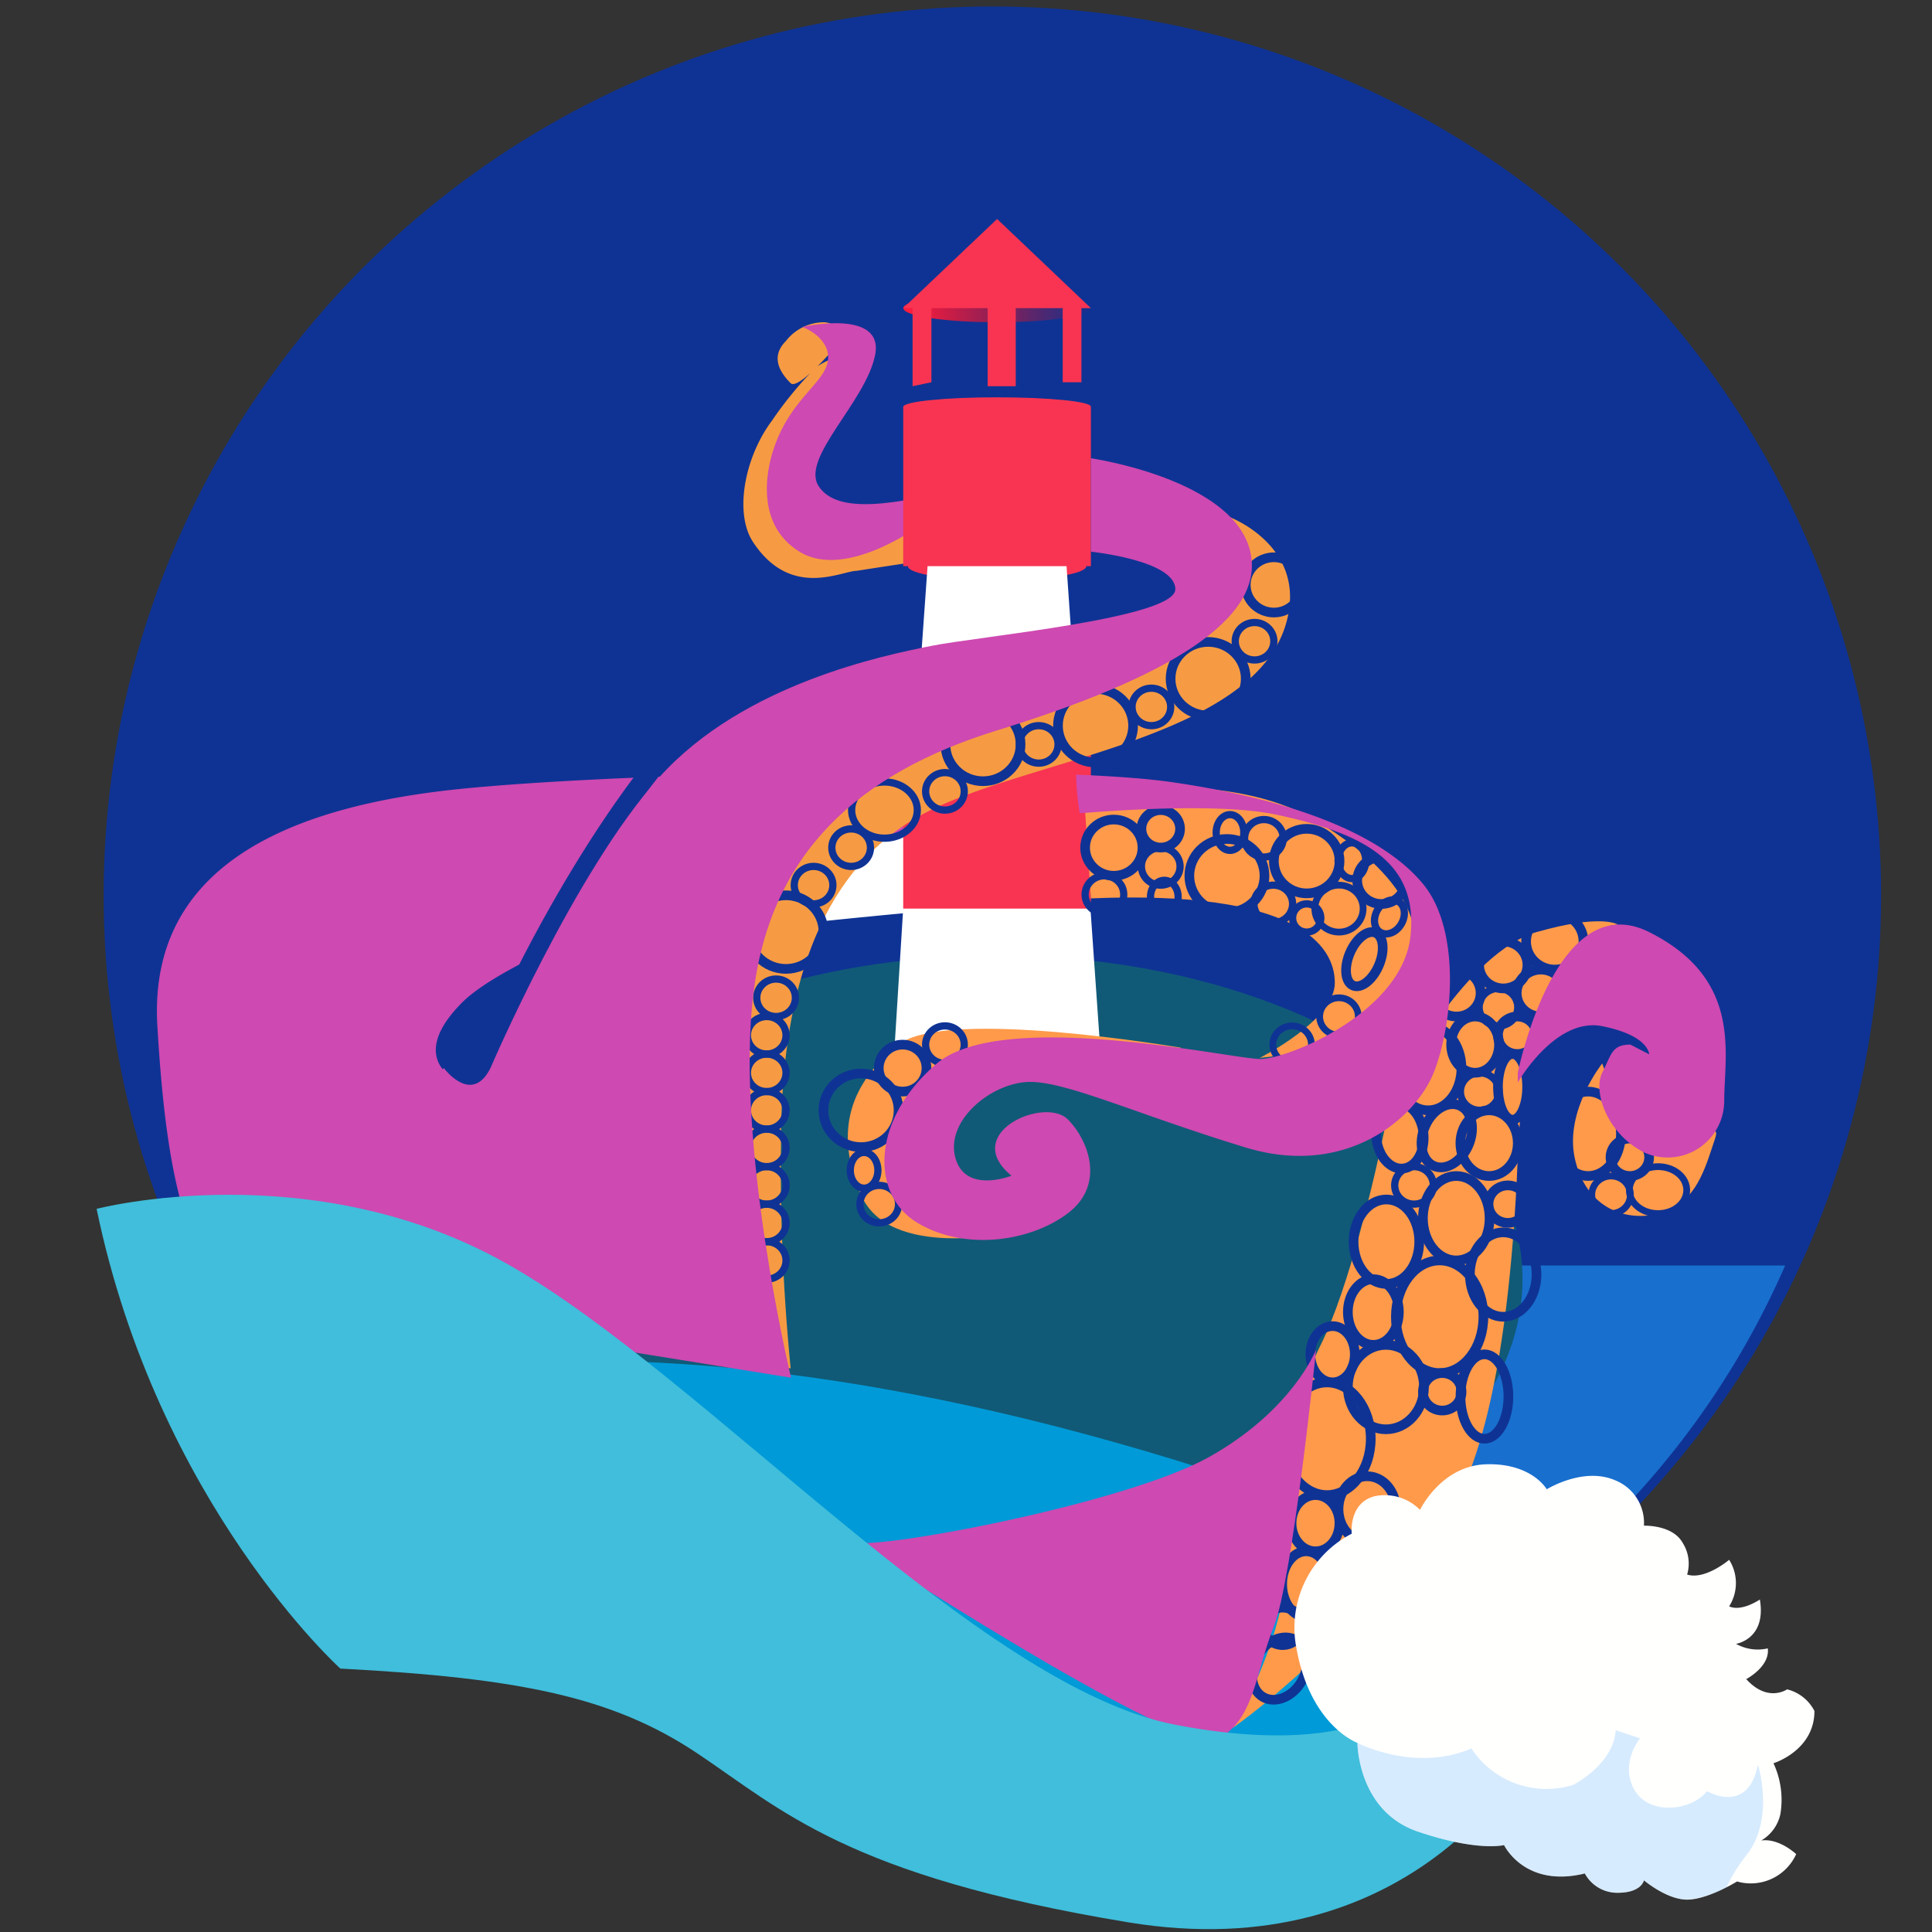<svg id="Layer_1" data-name="Layer 1" xmlns="http://www.w3.org/2000/svg" xmlns:xlink="http://www.w3.org/1999/xlink" viewBox="0 0 200 200"><rect x="0" y="0" width="200" height="200" fill="#333333" stroke="none"/><defs><style>.cls-1{fill:#0f3394;}.cls-2{fill:#186fce;}.cls-3{fill:#105a77;}.cls-4{fill:#009ad8;}.cls-5{fill:#fff;}.cls-6{fill:#ce49b1;}.cls-7{fill:url(#linear-gradient);}.cls-8{fill:#fe9a4a;}.cls-9{fill:#f69b43;}.cls-10{fill:#f83452;}.cls-11,.cls-12,.cls-13,.cls-14{fill:none;stroke:#0f3394;stroke-miterlimit:10;}.cls-11{stroke-width:2px;}.cls-13{stroke-width:0.75px;}.cls-14{stroke-width:0.7px;}.cls-15{fill:#40bedb;}.cls-16{fill:#fffffe;}.cls-17{fill:#85c2ff;opacity:0.33;}</style><linearGradient id="linear-gradient" x1="93.5" y1="31.9" x2="112.93" y2="31.9" gradientUnits="userSpaceOnUse"><stop offset="0.03" stop-color="#ff1d3e"/><stop offset="1" stop-color="red" stop-opacity="0"/></linearGradient></defs><title>horrible</title><circle class="cls-1" cx="102.73" cy="92.67" r="92"/><path class="cls-2" d="M156.31,131H184.8a86.68,86.68,0,0,1-16.35,24.76H150.81Z"/><ellipse class="cls-3" cx="103.22" cy="132.42" rx="54.39" ry="33.51"/><path class="cls-4" d="M29.4,145.54S65.34,129,142.07,158.16c0,0,11.65,16.51-6.8,25.26S61.45,181.47,29.4,145.54Z"/><path class="cls-5" d="M93.52,94.54c-19.18,1.78-37.9,4.38-37.9,4.38A268.4,268.4,0,0,1,94,85.5"/><path class="cls-6" d="M109.53,80.12c-19.39-.68-51.68.25-64.1,1.8-15.54,1.94-30.11,7.77-29.14,24.28s2.91,19.43,4.85,26.22,26.17-20.56,26.17-20.56-5.28-2.26.54-8.09,32.54-15,43.22-17c4.78-.87,11.78-1.84,18.85-2.46A31.69,31.69,0,0,1,109.53,80.12Z"/><ellipse class="cls-7" cx="103.22" cy="31.9" rx="9.71" ry="1.46"/><path class="cls-8" d="M127.62,178.87s5.89-10,5.55-18,.64-15.82,3.55-21.65,5.66-17.54,6.72-22.85,8.82-17.94,15.62-19.88,8.43-.77,8.43-.77-9.4-.2-10.37,24.08-4.86,34-7.77,37.88S136,172.87,127.62,178.87Z"/><path class="cls-8" d="M165.86,110.09S162,114.94,163,119.8s4.85,6.8,8.74,5.83c3.49-.88,4.59-4.08,5.5-6.85l.3-.91c1-2.93-4.54,3.78-7.11.91S165.86,110.09,165.86,110.09Z"/><path class="cls-9" d="M95.93,51.81a46.56,46.56,0,0,1-7.77,3.89c-2.49,1-4.21.45-5.27-.32a8.91,8.91,0,0,1-2.5-6.48c0-2.92,4.86-8.75,6.8-10.69s0-4.85-1.94-4.85a5,5,0,0,0-3.89,1.94c-1,1-1.45,2.43.49,4.37.68.69,3.88-2.91,3.88-2.91,2,0-.48.48-1.45,1.45a39,39,0,0,0-4.37,5.34C77,47.44,76,53.27,78,56.18c3.89,5.83,9.09,2.93,10.69,2.91,0,0,9.22-1.45,10.19-1.45S95.93,51.81,95.93,51.81Z"/><path class="cls-6" d="M95.45,54.24s-7.77,5.83-12.63,2.91-3.64-9.23-1.94-12.62c1.94-3.89,4.85-5.35,4.85-7.53s-2.67-3.16-2.67-3.16,8.5-1.94,7.53,2.92-7.77,10.68-5.83,13.59,7.77,1.95,15.54,0Z"/><ellipse class="cls-10" cx="103.22" cy="58.61" rx="9.23" ry="1.46"/><polygon class="cls-5" points="113.9 108.63 92.53 109.6 93.47 94.51 94.11 85.51 96.09 57.64 110.34 57.64 113.9 108.63"/><path class="cls-10" d="M103.22,41.13c-5.37,0-9.72.43-9.72,1V58.61h19.43V42.1C112.93,41.56,108.58,41.13,103.22,41.13Z"/><path class="cls-10" d="M103.22,77.55c-5.37,0-9.72-.54-9.72,0V94.06h19.43V77.55C112.93,77,108.58,77.55,103.22,77.55Z"/><polygon class="cls-10" points="93.5 31.9 103.22 22.67 112.93 31.9 93.5 31.9"/><rect class="cls-10" x="102.24" y="30.96" width="2.91" height="9.02"/><polygon class="cls-10" points="96.42 39.57 94.47 39.98 94.47 31.37 96.42 31.37 96.42 39.57"/><rect class="cls-10" x="110.01" y="31.37" width="1.94" height="8.2"/><path class="cls-9" d="M81.85,141.65a211.05,211.05,0,0,1-1-23.31c0-15.54,3.88-28.17,14.57-34s35-7.77,37.87-20.4c1.75-7.57-6.07-10.44-6.07-10.44s3.16,7.53-7.52,12.38S89.59,74.05,80.88,84.35C70.19,97,58.54,123.2,64.36,131.94S81.85,141.65,81.85,141.65Z"/><path class="cls-8" d="M122.32,108.47s-24.45-4.21-29.3-.33-6.8,8.74-3.89,15.54,15.54,3.89,15.54,3.89S94,122.71,94,120.77s1.94-6.8,4.85-8.74S115.68,108.79,122.32,108.47Z"/><path class="cls-8" d="M112.2,82l.73,11c21.35-.89,25.25,4.85,25.25,8.74s-7.77,7.77-7.77,7.77l8.74-1s18.46-10.69-2.91-23.55c-5.84-3.52-14.52-4.08-24-3"/><path class="cls-11" d="M69.22,77.55s-9.71,10.68-19.42,33"/><ellipse class="cls-12" cx="143.52" cy="128.54" rx="3.4" ry="4.37"/><ellipse class="cls-12" cx="164.4" cy="117.37" rx="3.4" ry="4.37"/><ellipse class="cls-12" cx="149.03" cy="136.31" rx="4.53" ry="5.83"/><ellipse class="cls-12" cx="137.37" cy="148.94" rx="4.53" ry="5.83"/><ellipse class="cls-12" cx="142.17" cy="135.82" rx="2.64" ry="3.4"/><ellipse class="cls-12" cx="132.46" cy="172.73" rx="3.4" ry="2.64" transform="translate(-83.36 201.08) rotate(-60)"/><ellipse class="cls-12" cx="152.7" cy="108.14" rx="2.48" ry="2.91"/><ellipse class="cls-12" cx="149.3" cy="144.08" rx="2" ry="1.94"/><ellipse class="cls-13" cx="131.81" cy="93.57" rx="2" ry="1.94"/><ellipse class="cls-13" cx="91.02" cy="124.65" rx="2" ry="1.94"/><ellipse class="cls-13" cx="97.82" cy="108.14" rx="2" ry="1.94"/><circle class="cls-13" cx="135.27" cy="95.03" r="1.46"/><ellipse class="cls-12" cx="136.18" cy="157.68" rx="2.48" ry="2.91"/><ellipse class="cls-12" cx="157.07" cy="107.17" rx="2" ry="1.94"/><ellipse class="cls-14" cx="166.78" cy="123.68" rx="2" ry="1.94"/><ellipse class="cls-14" cx="138.61" cy="94.06" rx="2.5" ry="2.43"/><ellipse class="cls-14" cx="138.61" cy="105.23" rx="2" ry="1.94"/><ellipse class="cls-14" cx="133.76" cy="108.14" rx="2" ry="1.94"/><ellipse class="cls-14" cx="171.64" cy="123.2" rx="2.97" ry="2.43"/><ellipse class="cls-13" cx="155.12" cy="104.26" rx="2" ry="1.94"/><ellipse class="cls-12" cx="159.51" cy="102.8" rx="2.5" ry="2.43"/><ellipse class="cls-12" cx="155.62" cy="99.89" rx="2.5" ry="2.43"/><ellipse class="cls-12" cx="143" cy="91.15" rx="2.5" ry="2.43"/><ellipse class="cls-12" cx="150.77" cy="102.8" rx="2.5" ry="2.43"/><ellipse class="cls-13" cx="146.38" cy="122.71" rx="2" ry="1.94"/><ellipse class="cls-12" cx="135.21" cy="163.99" rx="2.48" ry="3.4"/><ellipse class="cls-13" cx="153.18" cy="113" rx="2" ry="1.94"/><ellipse class="cls-13" cx="120.16" cy="89.69" rx="2" ry="1.94"/><ellipse class="cls-13" cx="114.33" cy="92.6" rx="2" ry="1.94"/><ellipse class="cls-13" cx="143.84" cy="94.92" rx="1.85" ry="1.43" transform="translate(-10.29 172.03) rotate(-60)"/><ellipse class="cls-13" cx="139.95" cy="89.1" rx="1.43" ry="1.85"/><ellipse class="cls-13" cx="127.33" cy="86.18" rx="1.43" ry="1.85"/><ellipse class="cls-13" cx="89.45" cy="121.15" rx="1.43" ry="1.85"/><ellipse class="cls-13" cx="120.53" cy="92.84" rx="1.43" ry="1.71"/><ellipse class="cls-12" cx="132.78" cy="168.36" rx="2" ry="1.94"/><ellipse class="cls-12" cx="156.09" cy="124.65" rx="2" ry="1.94"/><ellipse class="cls-12" cx="120.16" cy="85.8" rx="2" ry="1.94"/><ellipse class="cls-13" cx="130.84" cy="86.78" rx="2" ry="1.94"/><ellipse class="cls-13" cx="129.87" cy="66.38" rx="2" ry="1.94"/><ellipse class="cls-13" cx="80.34" cy="103.29" rx="2" ry="1.94"/><ellipse class="cls-13" cx="91.56" cy="83.86" rx="3.4" ry="2.91"/><ellipse class="cls-13" cx="97.82" cy="81.92" rx="2" ry="1.94"/><ellipse class="cls-13" cx="79.37" cy="107.17" rx="2" ry="1.94"/><ellipse class="cls-13" cx="79.37" cy="111.06" rx="2" ry="1.94"/><ellipse class="cls-13" cx="79.37" cy="114.94" rx="2" ry="1.94"/><ellipse class="cls-13" cx="79.37" cy="118.83" rx="2" ry="1.94"/><ellipse class="cls-13" cx="79.37" cy="122.71" rx="2" ry="1.94"/><ellipse class="cls-13" cx="79.37" cy="126.6" rx="2" ry="1.94"/><ellipse class="cls-13" cx="79.37" cy="130.48" rx="2" ry="1.94"/><ellipse class="cls-13" cx="107.53" cy="77.06" rx="2" ry="1.94"/><ellipse class="cls-13" cx="119.19" cy="73.18" rx="2" ry="1.94"/><ellipse class="cls-13" cx="88.11" cy="87.75" rx="2" ry="1.94"/><ellipse class="cls-13" cx="84.22" cy="91.63" rx="2" ry="1.94"/><ellipse class="cls-12" cx="168.72" cy="119.8" rx="2" ry="1.94"/><ellipse class="cls-12" cx="156.58" cy="112.51" rx="1.51" ry="3.4"/><ellipse class="cls-12" cx="153.67" cy="144.57" rx="2.48" ry="4.37"/><ellipse class="cls-12" cx="150.75" cy="126.11" rx="3.45" ry="4.37"/><ellipse class="cls-12" cx="147.84" cy="110.57" rx="3.45" ry="4.37"/><ellipse class="cls-12" cx="154.15" cy="118.34" rx="2.97" ry="3.4"/><ellipse class="cls-12" cx="115.3" cy="87.75" rx="2.97" ry="2.91"/><ellipse class="cls-12" cx="93.44" cy="110.57" rx="2.47" ry="2.43"/><ellipse class="cls-12" cx="127.01" cy="90.66" rx="3.89" ry="3.81"/><ellipse class="cls-12" cx="125.07" cy="70.26" rx="3.89" ry="3.81"/><ellipse class="cls-12" cx="131.87" cy="60.55" rx="2.91" ry="2.86"/><ellipse class="cls-12" cx="113.41" cy="75.12" rx="3.89" ry="3.81"/><ellipse class="cls-12" cx="101.76" cy="77.06" rx="3.89" ry="3.81"/><ellipse class="cls-12" cx="89.13" cy="114.94" rx="3.89" ry="3.81"/><ellipse class="cls-12" cx="81.36" cy="96.49" rx="3.89" ry="3.81"/><ellipse class="cls-12" cx="135.27" cy="89.14" rx="3.4" ry="3.34"/><ellipse class="cls-12" cx="141.24" cy="99.28" rx="2.97" ry="1.63" transform="translate(-5.43 190.36) rotate(-66.94)"/><ellipse class="cls-12" cx="149.77" cy="117.57" rx="3.4" ry="2.45" transform="translate(-16.94 209.56) rotate(-67.02)"/><ellipse class="cls-12" cx="144.92" cy="117.57" rx="2.45" ry="3.4" transform="translate(-10.8 14.74) rotate(-5.61)"/><ellipse class="cls-12" cx="155.61" cy="131.94" rx="3.45" ry="4.37"/><ellipse class="cls-12" cx="137.95" cy="140.19" rx="2.3" ry="2.91"/><ellipse class="cls-12" cx="160.95" cy="97.46" rx="2.97" ry="2.91"/><ellipse class="cls-12" cx="141.53" cy="156.22" rx="2.97" ry="3.4"/><ellipse class="cls-12" cx="143.47" cy="143.59" rx="3.94" ry="4.37"/><path class="cls-6" d="M147.41,91.63c-3.89-4.85-12.63-8.74-26.23-10.68-2.36-.34-5.75-.59-9.78-.76a28.32,28.32,0,0,0,.37,4c8.13-.65,16.09-.81,20.58.19C141.09,86.29,146.92,89.2,146,97s-12.63,12.63-15.54,12.63-26.71-5.34-33.51.49S90.1,123.68,95,126.6s11.65,1.94,15.54-1,2.17-7.54,0-9.72c-2.43-2.42-11.17,1.46-5.83,5.83,0,0-4.85,1.94-5.83-1.94s3.89-7.77,7.77-7.77,11.17,3.4,22.34,6.8c10.27,3.12,17.49-2.92,19.43-7.77S151.29,96.49,147.41,91.63Z"/><path class="cls-6" d="M157.12,111.06s3.89-19.43,13.6-14.57,7.77,12.62,7.77,17.48a5.86,5.86,0,0,1-8.26,5.34c-3.88-1.94-5.34-6.31-4.37-8.25s1-2.92,2.92-2.92l1.94,1s0-1.94-4.86-2.91-8.74,5.83-8.74,5.83"/><path class="cls-6" d="M88.16,159.62c1.94,1,28.17-3.89,36.91-8.74s11.17-11.17,11.17-11.17-2.43,23.8-4.37,28.65-2,9.71-5.83,11.66S88.16,159.62,88.16,159.62Z"/><path class="cls-6" d="M50.77,110.57s8.74-20.4,17.48-30.11,23.31-12.62,28.17-13.6S121.67,64,121.67,61s-8.74-3.89-8.74-3.89V47.44s14.81,2.13,16.51,9.71c1.56,7-8.71,13.05-26.22,18.46C88.81,80.05,79.77,88.34,78,102.8c-1.94,15.54,3.89,39.82,3.89,39.82l-60.22-9.71,24.28-22.34S48.82,114.46,50.77,110.57Z"/><path class="cls-15" d="M10,125.14s22.34-5.83,42.74,5.83,48.56,43.7,69,47.59,25.25-3.89,25.25-3.89l10.69,7.77S146,203.81,116.81,199,80.88,187.3,72.13,181.47s-18.45-7.77-36.9-8.74C35.23,172.73,16.33,155.67,10,125.14Z"/><path class="cls-16" d="M139.93,158.77a10.93,10.93,0,0,0-5.76,11.65c1.41,8.24,6.35,10,6.35,10s0,7.06,6.24,9.18S155.7,191,155.7,191s2.12,4.47,8.36,2.94a3.81,3.81,0,0,0,3.41,2c2.47,0,2.71-1.29,2.71-1.29s2.35,2,4.47,2,5.17-1.88,5.17-1.88a5.16,5.16,0,0,0,6.12-2.83s-2.59-2.47-4.82-.94a4.19,4.19,0,0,0,3.18-3.18,9,9,0,0,0-.71-5.29s4.24-1.3,4.24-5.41a4.36,4.36,0,0,0-2.83-2.24s-2,1.41-4.23-1.06c0,0,2.47-1.29,2.23-3.18a4.59,4.59,0,0,1-3.29-.47s3.17-.47,2.47-4.59c0,0-1.88,1.3-3.18.71a4.5,4.5,0,0,0,0-4.82s-2.47,2.11-4.35,1.53a4,4,0,0,0-.47-3.3c-1.06-1.88-4-1.76-4-1.76a4.75,4.75,0,0,0-3-4.71c-3.29-1.41-7.06.94-7.06.94s-1.53-2.71-6.23-2.59S147,156.3,147,156.3a5.13,5.13,0,0,0-4.7-1.41C139.58,155.59,139.93,158.77,139.93,158.77Z"/><path class="cls-17" d="M180.71,192.15c3.09-3.75,1.27-9.47,1.27-9.47-1.06,5.26-5.26,2.74-5.26,2.74-1.68,2.1-6.1,2.52-7.57-.21s.63-5.26.63-5.26l-2.53-.84c-.21,3.57-4.42,5.67-4.42,5.67A9.31,9.31,0,0,1,152.32,181c-5.89,2.52-11.8-.58-11.8-.58s0,7.06,6.24,9.18S155.7,191,155.7,191s2.12,4.47,8.36,2.94a3.81,3.81,0,0,0,3.41,2c2.47,0,2.71-1.29,2.71-1.29s2.35,2,4.47,2a10.38,10.38,0,0,0,4.09-1.29A16.54,16.54,0,0,1,180.71,192.15Z"/></svg>